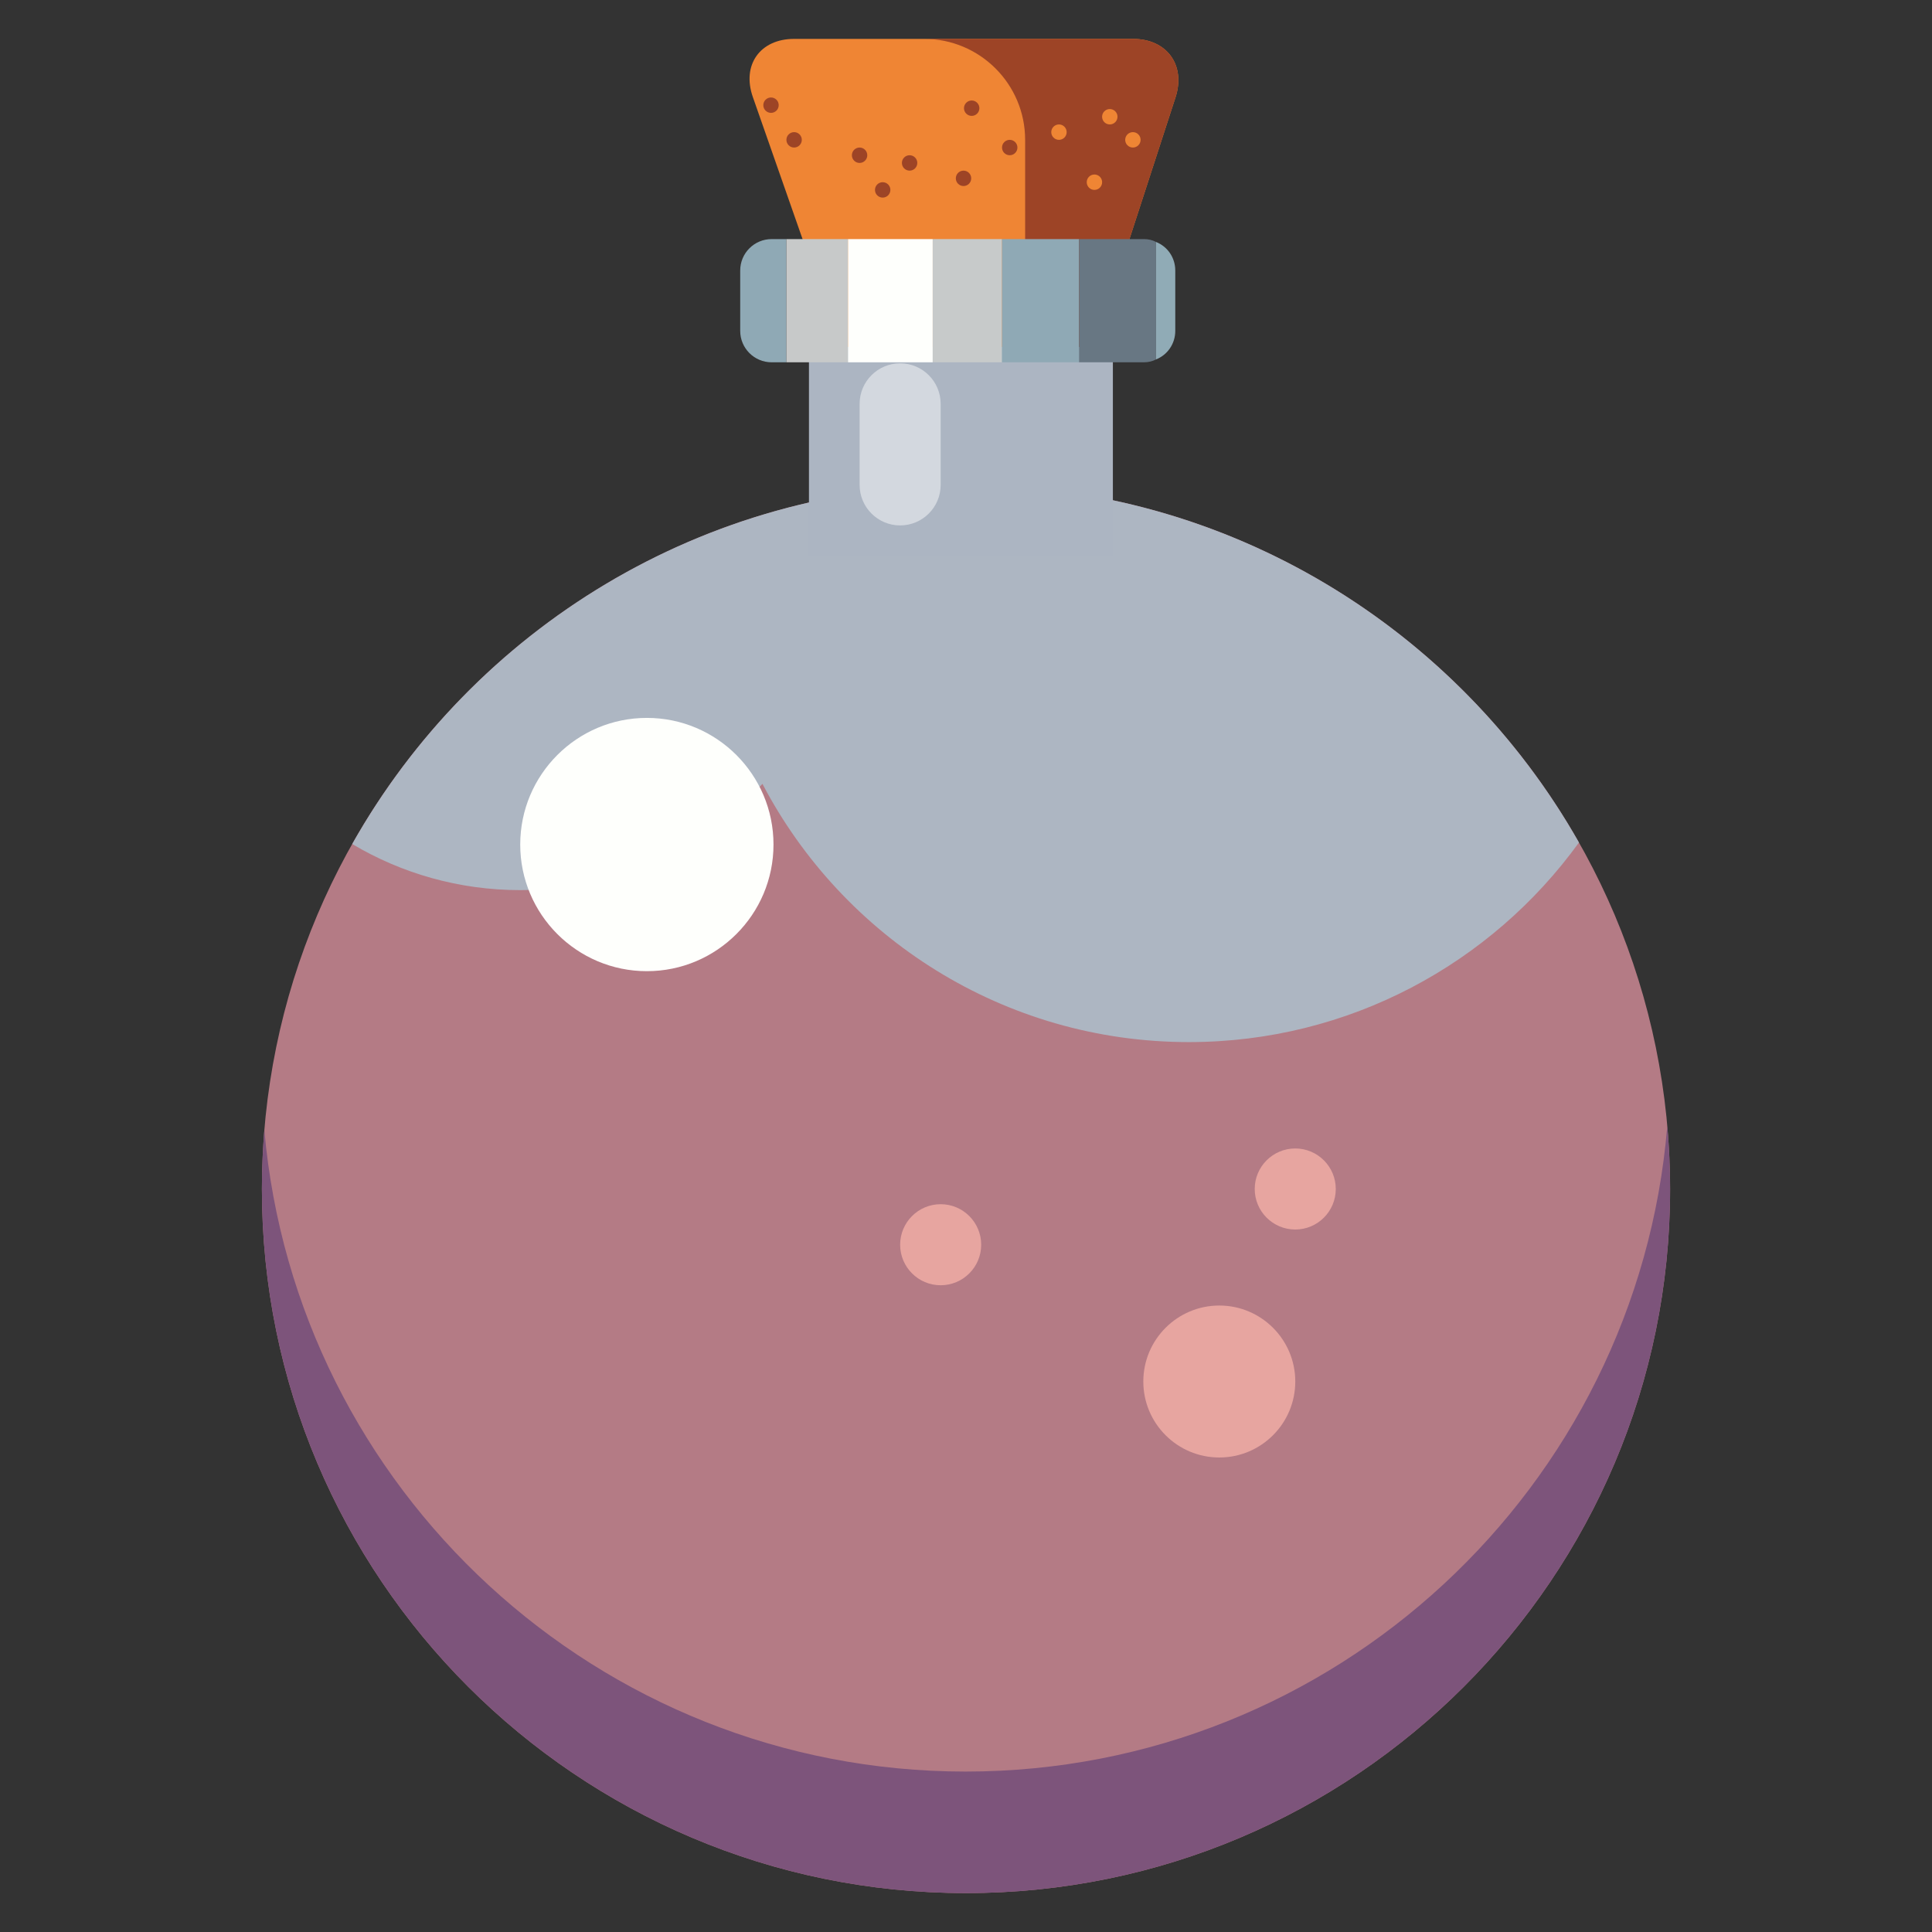 <?xml version="1.0" encoding="UTF-8"?>
<svg style="isolation:isolate" viewBox="0 0 450 450" xmlns="http://www.w3.org/2000/svg">
<rect x="0" y="0" width="450" height="450" fill="#333333" stroke="none"/>
<defs>
<clipPath id="a">
<rect width="450" height="450"/>
</clipPath>
</defs>
<g clip-path="url(#a)">
<g id="b">
<path d="m61 276.94c0-90.514 73.486-164 164-164s164 73.486 164 164-73.486 164-164 164-164-73.486-164-164z" fill="#b47b85"/>
<path d="m61.571 263.25c-0.38 4.514-0.571 9.082-0.571 13.694 0 90.514 73.486 164 164 164s164-73.486 164-164c0-4.93-0.218-9.809-0.665-14.623-6.962 84.118-77.527 150.31-163.43 150.31-85.584 0-155.94-65.699-163.33-149.38z" fill="#7d547b"/>
<path d="m82.04 196.59c28.122-49.916 81.633-83.651 142.96-83.651 61.186 0 114.59 33.58 142.77 83.303-20.365 28.154-53.488 46.481-90.857 46.481-43.123 0-80.591-24.405-99.325-60.149-14.024 15.213-34.115 24.753-56.416 24.753-14.291 0-27.674-3.917-39.133-10.737z" fill="#adb6c2"/>
<path d="m121.17 196.71c0-16.28 13.217-29.497 29.496-29.497 16.28 0 29.496 13.217 29.496 29.497 0 16.279-13.216 29.496-29.496 29.496-16.279 0-29.496-13.217-29.496-29.496z" fill="#fefffc"/>
<path d="m266.3 321.78c0-9.767 7.93-17.697 17.698-17.697s17.698 7.93 17.698 17.697c0 9.768-7.93 17.698-17.698 17.698s-17.698-7.93-17.698-17.698z" fill="#e7a5a0"/>
<path d="m292.25 276.94c0-5.21 4.229-9.439 9.439-9.439 5.209 0 9.438 4.229 9.438 9.439 0 5.209-4.229 9.439-9.438 9.439-5.21 0-9.439-4.23-9.439-9.439z" fill="#e7a5a0"/>
<path d="m209.66 289.92c0-5.209 4.229-9.439 9.439-9.439 5.209 0 9.439 4.23 9.439 9.439 0 5.21-4.23 9.439-9.439 9.439-5.21 0-9.439-4.229-9.439-9.439z" fill="#e7a5a0"/>
<rect x="188.42" y="68.107" width="70.791" height="61.353" fill="#acb5c2"/>
<g opacity=".47" style="mix-blend-mode:normal">
<path d="m209.66 84.625c5.209 0 9.439 4.23 9.439 9.439v18.878c0 5.209-4.23 9.439-9.439 9.439-5.21 0-9.439-4.23-9.439-9.439v-18.878c0-5.209 4.229-9.439 9.439-9.439z" fill="#fff"/>
</g>
</g>
<path d="m184.96 9.058h78.915c7.919 0 12.361 6.115 9.913 13.646l-18.881 58.095h-59.186l-20.369-58.198c-2.616-7.475 1.689-13.543 9.608-13.543z" fill="#ef8534"/>
<path d="m215.26 9.058h48.623c7.919 0 12.361 6.115 9.913 13.646l-18.881 58.095h-16.225c0.055-0.656 0.084-1.32 0.084-1.991v-46.237c0-12.977-10.536-23.513-23.514-23.513z" fill="#9d4426"/>
<path d="m183.17 84.386h-3.443c-4.039 0-7.318-3.279-7.318-7.318v-14.061c0-4.038 3.279-7.317 7.318-7.317h3.443v28.696z" fill="#8fa9b5"/>
<path d="m197.52 84.386h-14.349v-28.696h14.349v28.696z" fill="#c7c9c9"/>
<path d="m217.25 84.386h-19.728v-28.696h19.728v28.696z" fill="#fefffc"/>
<path d="m233.39 84.386h-16.142v-28.696h16.142v28.696z" fill="#c7caca"/>
<path d="m251.32 84.386h-17.935v-28.696h17.935v28.696z" fill="#8fa9b5"/>
<path d="m269.26 83.715c-0.84 0.461-1.812 0.671-2.833 0.671h-15.102v-28.696h15.102c1.021 0 1.993 0.209 2.833 0.671v27.354z" fill="#687783"/>
<path d="m269.26 83.715c2.654-1.036 4.484-3.629 4.484-6.647v-14.061c0-3.017-1.83-5.611-4.484-6.646v27.354z" fill="#90abb6"/>
<path d="m177.79 24.497c0-0.99 0.803-1.793 1.793-1.793s1.794 0.803 1.794 1.793-0.804 1.794-1.794 1.794-1.793-0.804-1.793-1.794z" fill="#9d4426"/>
<path d="m183.17 32.571c0-0.99 0.804-1.793 1.794-1.793s1.793 0.803 1.793 1.793-0.803 1.794-1.793 1.794-1.794-0.804-1.794-1.794z" fill="#9d4426"/>
<path d="m198.42 36.158c0-0.99 0.804-1.793 1.794-1.793s1.793 0.803 1.793 1.793-0.803 1.794-1.793 1.794-1.794-0.804-1.794-1.794z" fill="#9d4426"/>
<path d="m210.07 37.952c0-0.99 0.804-1.794 1.794-1.794s1.793 0.804 1.793 1.794-0.803 1.793-1.793 1.793-1.794-0.803-1.794-1.793z" fill="#9d4426"/>
<path d="m224.53 25.2c0-0.99 0.804-1.794 1.794-1.794s1.794 0.804 1.794 1.794-0.804 1.793-1.794 1.793-1.794-0.803-1.794-1.793z" fill="#9d4426"/>
<path d="m233.39 34.365c0-0.99 0.804-1.794 1.793-1.794 0.99 0 1.794 0.804 1.794 1.794s-0.804 1.793-1.794 1.793c-0.989 0-1.793-0.803-1.793-1.793z" fill="#9d4426"/>
<path d="m222.63 41.539c0-0.99 0.803-1.794 1.793-1.794s1.794 0.804 1.794 1.794-0.804 1.793-1.794 1.793-1.793-0.803-1.793-1.793z" fill="#9d4426"/>
<path d="m244.86 30.778c0-0.99 0.803-1.794 1.793-1.794s1.794 0.804 1.794 1.794-0.804 1.793-1.794 1.793-1.793-0.803-1.793-1.793z" fill="#ef8534"/>
<path d="m253.12 42.439c0-0.99 0.803-1.794 1.793-1.794s1.794 0.804 1.794 1.794c0 0.989-0.804 1.793-1.794 1.793s-1.793-0.804-1.793-1.793z" fill="#ef8534"/>
<path d="m256.7 27.191c0-0.99 0.803-1.794 1.793-1.794s1.794 0.804 1.794 1.794c0 0.989-0.804 1.793-1.794 1.793s-1.793-0.804-1.793-1.793z" fill="#ef8534"/>
<path d="m262.08 32.571c0-0.99 0.804-1.793 1.794-1.793s1.793 0.803 1.793 1.793-0.803 1.794-1.793 1.794-1.794-0.804-1.794-1.794z" fill="#ef8534"/>
<path d="m203.8 44.232c0-0.99 0.804-1.793 1.793-1.793 0.99 0 1.794 0.803 1.794 1.793s-0.804 1.794-1.794 1.794c-0.989 0-1.793-0.804-1.793-1.794z" fill="#9d4426"/>
</g>
</svg>
